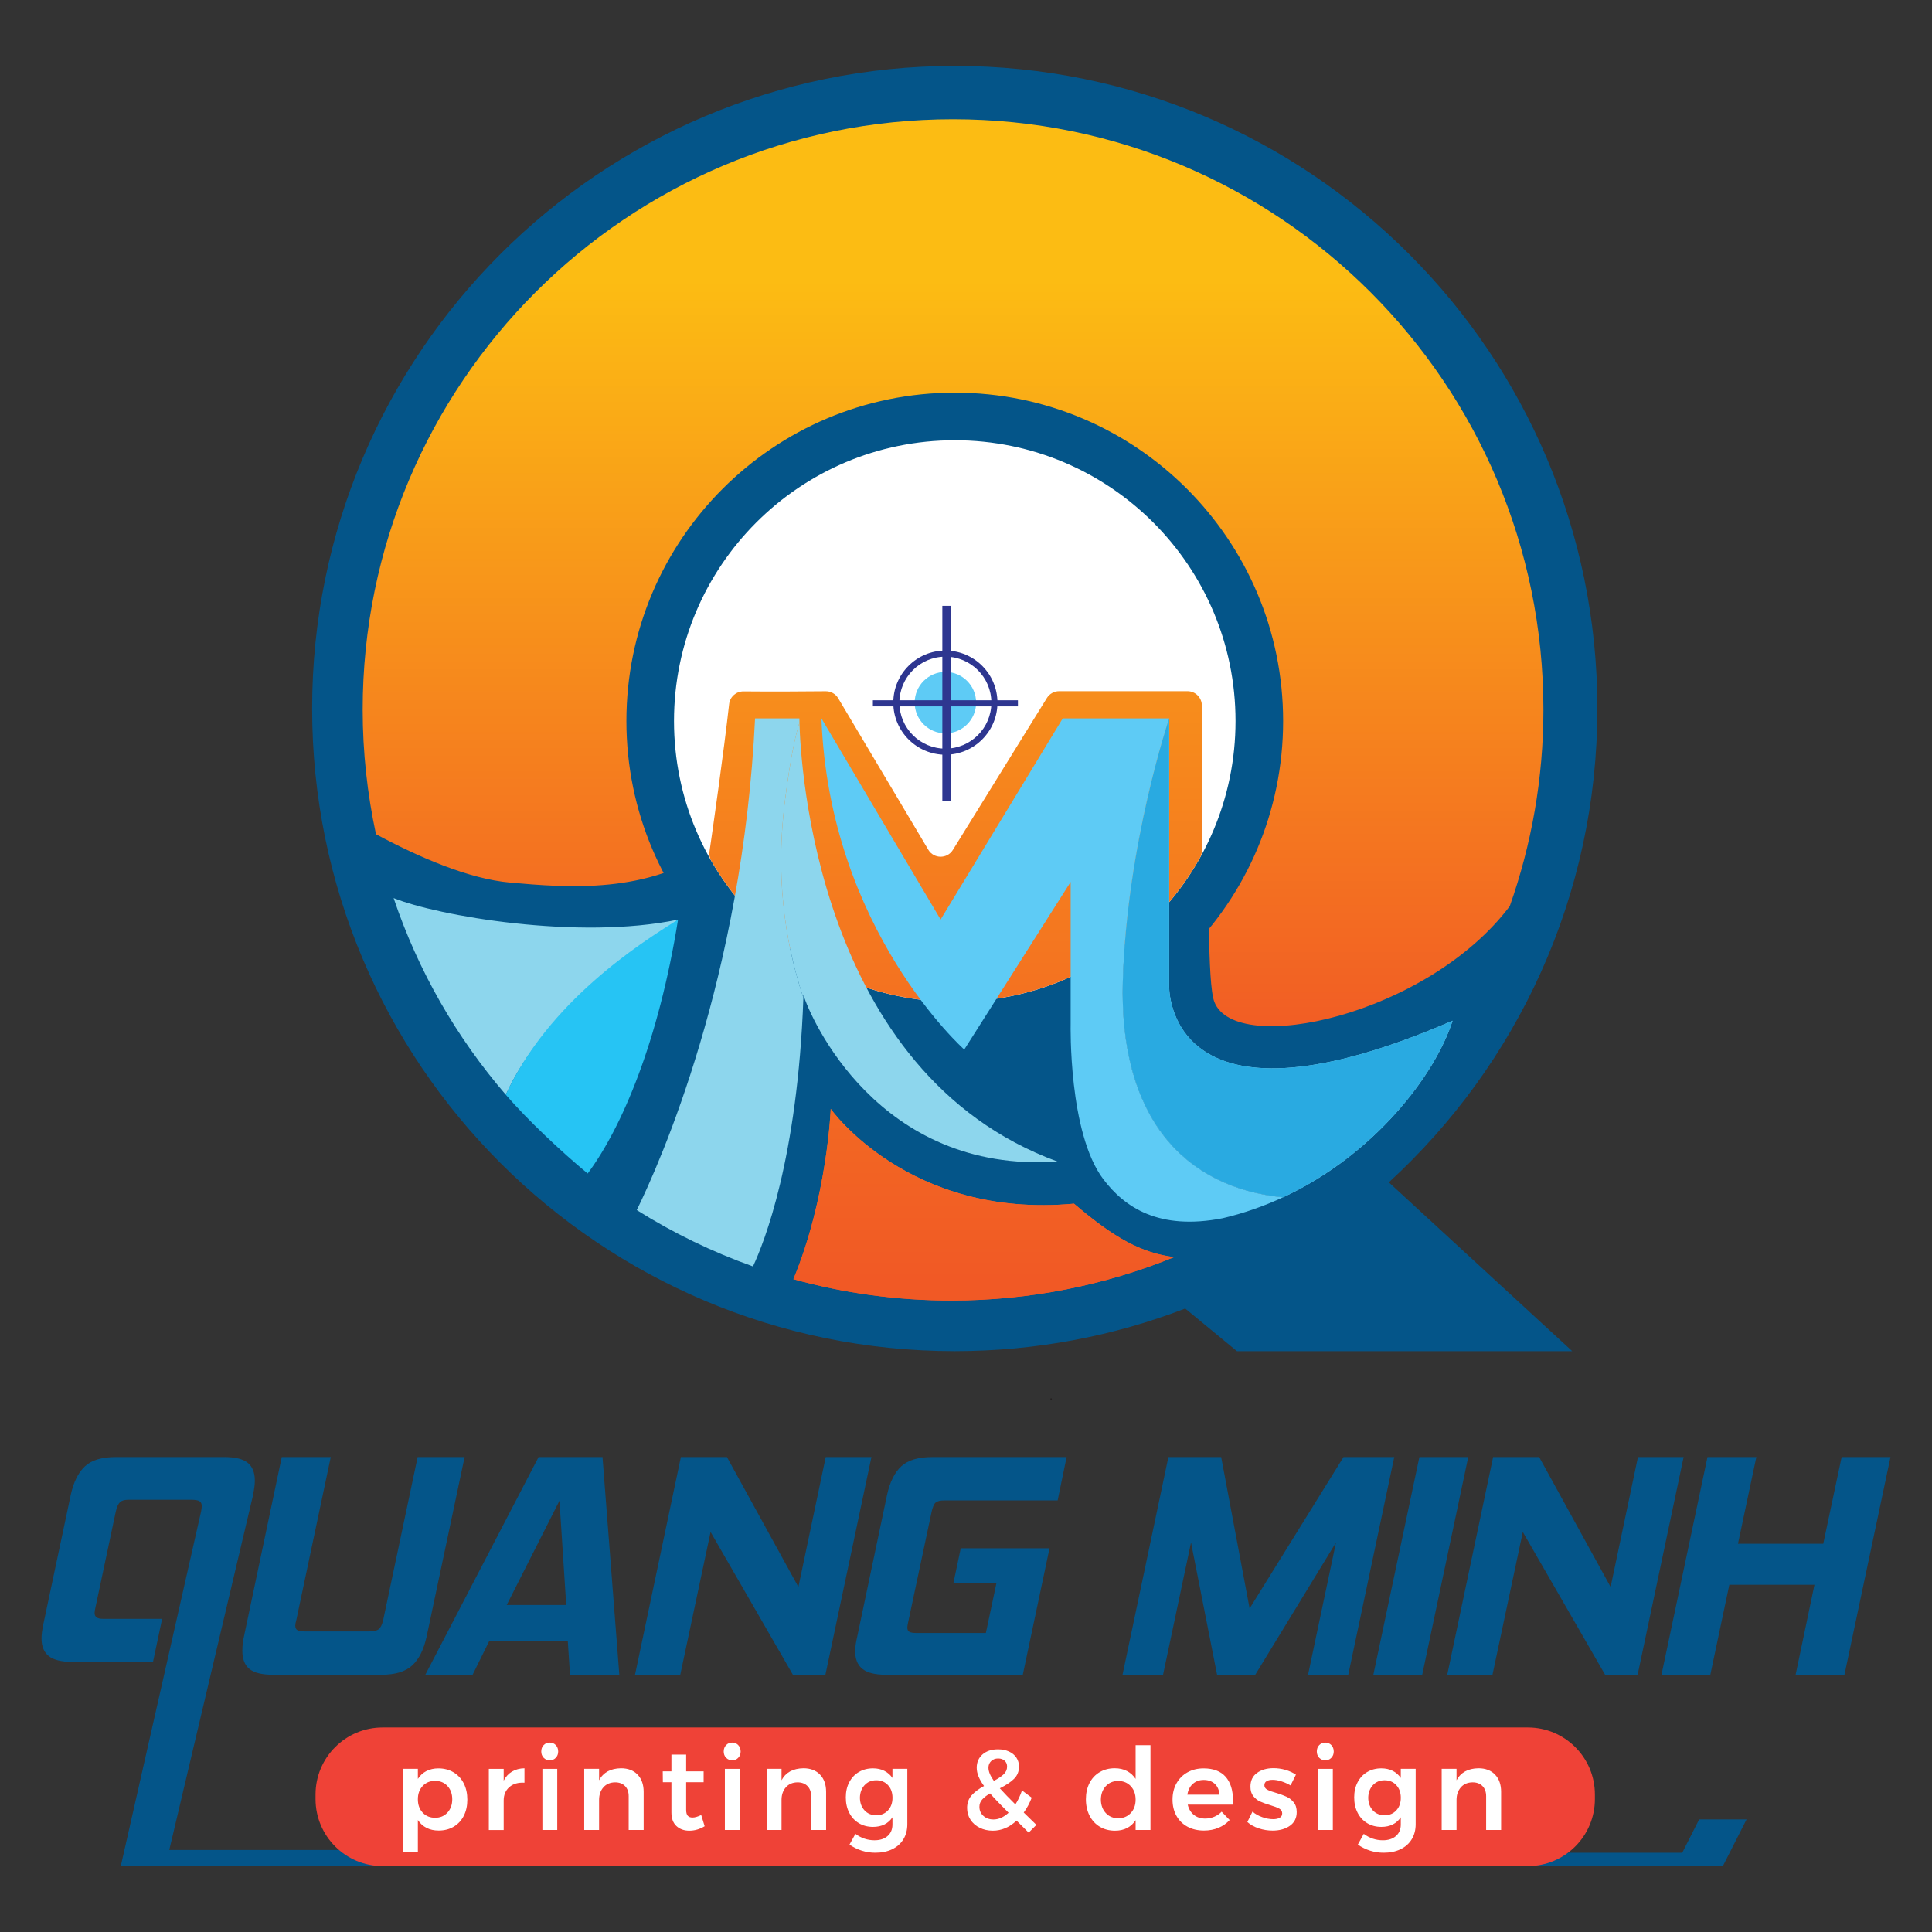 <?xml version="1.0" encoding="utf-8"?>
<!-- Generator: Adobe Illustrator 25.3.1, SVG Export Plug-In . SVG Version: 6.00 Build 0)  -->
<svg version="1.1" id="Layer_1" xmlns="http://www.w3.org/2000/svg" xmlns:xlink="http://www.w3.org/1999/xlink" x="0px" y="0px"
	 viewBox="0 0 850.39 850.39" style="enable-background:new 0 0 850.39 850.39;" xml:space="preserve">
<rect x="0" y="0" width="850.39" height="850.39" fill="#333333" stroke="none"/>
<style type="text/css">
	.st0{fill:#045589;}
	.st1{fill:none;stroke:#231F20;stroke-width:0.672;stroke-linecap:round;stroke-linejoin:round;stroke-miterlimit:10;}
	.st2{clip-path:url(#SVGID_2_);fill:url(#SVGID_3_);}
	.st3{fill:#FFFFFF;}
	.st4{fill:#8DD6ED;}
	.st5{fill:#26C4F4;}
	.st6{fill:#EF4237;}
	.st7{clip-path:url(#SVGID_5_);fill:url(#SVGID_6_);}
	.st8{fill:#2E3690;}
	.st9{fill:#5ECBF5;}
	.st10{clip-path:url(#SVGID_8_);fill:url(#SVGID_9_);}
	.st11{fill:#29AAE1;}
	.st12{clip-path:url(#SVGID_11_);fill:url(#SVGID_12_);}
	.st13{clip-path:url(#SVGID_14_);fill:url(#SVGID_15_);}
</style>
<g>
	<path class="st0" d="M54.5,815.51l34.02-150.26c0.09-0.51,0.16-0.94,0.21-1.31c0.05-0.37,0.07-0.69,0.07-0.97
		c0-1.06-0.33-1.8-1-2.21c-0.67-0.42-1.86-0.62-3.56-0.62H56.37c-1.61,0-2.8,0.36-3.56,1.07c-0.76,0.72-1.37,2.06-1.83,4.04
		l-9.06,42.73c-0.09,0.46-0.16,0.84-0.21,1.14c-0.05,0.3-0.07,0.59-0.07,0.87c0,1.7,1.17,2.56,3.52,2.56h26.2l-4.01,18.94H31.83
		c-4.79,0-8.25-0.85-10.37-2.56c-2.12-1.7-3.18-4.29-3.18-7.74c0-1.8,0.28-3.94,0.83-6.43l12.03-56.77
		c1.24-5.67,3.33-9.86,6.26-12.58c2.93-2.72,7.45-4.08,13.58-4.08h47.71c4.79,0,8.24,0.84,10.33,2.53c2.1,1.68,3.15,4.32,3.15,7.91
		c0,0.97-0.08,1.97-0.24,3.01c-0.16,1.04-0.34,2.11-0.52,3.21L74.22,815.51H54.5z"/>
	<path class="st0" d="M120.22,737.16c-4.89,0-8.37-0.85-10.44-2.56c-2.07-1.71-3.11-4.36-3.11-7.95c0-0.92,0.05-1.9,0.14-2.94
		c0.09-1.04,0.28-2.13,0.55-3.28l16.66-79.09h21.57l-15.14,71.63c-0.32,1.11-0.48,1.96-0.48,2.56c0,1.01,0.33,1.69,1,2.04
		c0.67,0.34,1.76,0.52,3.28,0.52h28.28c1.89,0,3.26-0.31,4.12-0.93c0.85-0.63,1.53-2.02,2.04-4.19l15.14-71.63h20.67l-16.73,79.09
		c-1.25,5.67-3.35,9.88-6.33,12.62c-2.97,2.74-7.48,4.11-13.52,4.11H120.22z"/>
	<path class="st0" d="M250.89,737.16l-0.97-14.86h-34.57l-7.33,14.86h-20.81l49.85-95.83h28.14l7.4,95.83H250.89z M246.26,660.55
		l-23.23,45.91h26.2L246.26,660.55z"/>
	<polygon class="st0" points="349,737.16 312.77,674.31 299.43,737.16 279.51,737.16 299.7,641.33 319.96,641.33 351.42,698.51 
		363.45,641.33 383.57,641.33 363.31,737.16 	"/>
	<path class="st0" d="M390.03,737.16c-4.79,0-8.26-0.85-10.4-2.56c-2.15-1.71-3.22-4.31-3.22-7.81c0-1.75,0.3-3.87,0.9-6.36
		l13.13-62.43c1.24-5.67,3.33-9.86,6.26-12.58c2.93-2.72,7.46-4.08,13.59-4.08h59.18l-3.94,19.08h-49.85c-1.89,0-3.19,0.34-3.91,1
		c-0.72,0.67-1.3,2.09-1.76,4.25l-10.37,48.81c-0.18,0.97-0.27,1.59-0.27,1.87c0,0.92,0.28,1.55,0.86,1.9
		c0.58,0.35,1.56,0.52,2.94,0.52h30.77l4.63-21.85h-18.94l3.25-15.42h39.07l-11.76,55.66H390.03z"/>
	<polygon class="st0" points="575.75,737.16 588.05,678.94 552.51,737.16 535.71,737.16 524.24,678.94 511.93,737.16 494.09,737.16 
		514.28,641.33 537.51,641.33 550.03,707.98 591.37,641.33 613.7,641.33 593.45,737.16 	"/>
	<polygon class="st0" points="604.5,737.16 624.76,641.33 646.26,641.33 626,737.16 	"/>
	<polygon class="st0" points="706.51,737.16 670.28,674.31 656.93,737.16 637.02,737.16 657.21,641.33 677.47,641.33 708.93,698.51 
		720.96,641.33 741.07,641.33 720.82,737.16 	"/>
	<polygon class="st0" points="811.86,737.16 790.36,737.16 798.66,697.54 761.18,697.54 752.82,737.16 731.32,737.16 751.57,641.33 
		773.07,641.33 764.99,679.49 802.53,679.49 810.62,641.33 832.12,641.33 	"/>
	<polygon class="st1" points="462.66,615.79 462.66,615.79 462.66,615.79 	"/>
	<path class="st0" d="M703.1,311.86c0-156.21-126.64-282.85-282.86-282.85c-156.21,0-282.85,126.64-282.85,282.85
		s126.64,282.86,282.85,282.86c35.75,0,69.95-6.65,101.44-18.76l22.77,18.76h147.57l-80.71-74.3
		C667.72,468.71,703.1,394.42,703.1,311.86"/>
	<g>
		<defs>
			<path id="SVGID_1_" d="M159.64,312.35c0,18.82,2.05,37.16,5.85,54.84c19.07,10.23,40.94,19.69,59.03,21.29
				c25.17,2.24,60.96,5.22,89.9-15.64c28.94-20.86,106.96-75.8,157.72-25.89c5.45,5.87-15.52,21.81-23.07,28.52
				c-7.55,6.71-16.36,20.56-16.36,20.56s66.71-38.81,98.58-29.58c1.11,22.58,0.01,66.17,3.2,74.5c9.33,24.34,93.8,6.04,130.05-42.08
				c9.56-27.07,14.81-56.18,14.81-86.52c0-143.51-116.34-259.86-259.86-259.86S159.64,168.84,159.64,312.35"/>
		</defs>
		<clipPath id="SVGID_2_">
			<use xlink:href="#SVGID_1_"  style="overflow:visible;"/>
		</clipPath>
		
			<linearGradient id="SVGID_3_" gradientUnits="userSpaceOnUse" x1="154.316" y1="614.954" x2="157.004" y2="614.954" gradientTransform="matrix(0 -127.265 -127.265 0 78681.625 20104.35)">
			<stop  offset="0" style="stop-color:#F15925"/>
			<stop  offset="1" style="stop-color:#FCBC13"/>
		</linearGradient>
		<rect x="159.64" y="52.5" class="st2" width="519.71" height="412.79"/>
	</g>
	<path class="st0" d="M564.78,317.37c0,79.82-64.71,144.53-144.53,144.53c-79.82,0-144.53-64.71-144.53-144.53
		c0-79.82,64.71-144.53,144.53-144.53C500.07,172.84,564.78,237.55,564.78,317.37"/>
	<path class="st3" d="M543.83,317.37c0,68.25-55.33,123.58-123.58,123.58c-68.25,0-123.58-55.33-123.58-123.58
		s55.33-123.58,123.58-123.58C488.5,193.79,543.83,249.12,543.83,317.37"/>
	<path class="st4" d="M283.53,416.45c6.93-5.15,14.88-11.6,14.93-11.67c-43.82,9.18-106.1-1.7-125.21-9.49
		c10.81,32.12,27.72,61.42,49.37,86.55C239.97,444.35,274.81,424.07,283.53,416.45"/>
	<path class="st5" d="M222.61,481.84c9.63,11.18,24.68,25.3,36.06,34.7c14.97-20.07,31.2-58.05,39.78-111.76
		C281.3,415.42,241.49,440.95,222.61,481.84"/>
	<polygon class="st0" points="217.81,821.38 53.16,821.38 54.78,814.28 222.71,814.28 	"/>
	<polygon class="st0" points="758.3,821.38 616.55,821.38 622.24,815.51 758.3,815.51 	"/>
	<path class="st6" d="M672.5,821.38H168.4c-16.3,0-29.51-13.21-29.51-29.51v-1.99c0-16.3,13.21-29.51,29.51-29.51h504.1
		c16.3,0,29.51,13.21,29.51,29.51v1.99C702.01,808.17,688.8,821.38,672.5,821.38"/>
	<g>
		<path class="st3" d="M199.64,780.12c1.93,1.16,3.42,2.77,4.48,4.85c1.06,2.08,1.58,4.48,1.58,7.19c0,2.68-0.52,5.05-1.56,7.09
			c-1.04,2.05-2.51,3.64-4.42,4.78c-1.91,1.14-4.12,1.71-6.64,1.71c-2.01,0-3.79-0.39-5.33-1.18c-1.54-0.79-2.82-1.94-3.82-3.45
			v14.13h-6.54v-36.66h6.54v4.43c0.97-1.51,2.22-2.66,3.75-3.45c1.53-0.78,3.29-1.18,5.31-1.18
			C195.49,778.39,197.71,778.97,199.64,780.12z M196.95,797.83c1.41-1.53,2.11-3.48,2.11-5.86s-0.7-4.33-2.11-5.84
			c-1.41-1.51-3.22-2.26-5.43-2.26c-2.25,0-4.07,0.76-5.48,2.26c-1.41,1.51-2.11,3.45-2.11,5.84c0,2.41,0.7,4.37,2.11,5.88
			c1.41,1.51,3.24,2.26,5.48,2.26C193.73,800.12,195.55,799.35,196.95,797.83z"/>
		<path class="st3" d="M225.39,779.77c1.56-0.92,3.38-1.4,5.46-1.43v6.34c-2.78-0.17-5,0.48-6.66,1.93
			c-1.66,1.46-2.49,3.43-2.49,5.91v12.98h-6.54v-26.91h6.54v5.18C222.6,782.03,223.83,780.7,225.39,779.77z"/>
		<path class="st3" d="M244.63,768.13c0.7,0.74,1.06,1.68,1.06,2.82c0,1.11-0.35,2.03-1.06,2.77c-0.7,0.74-1.59,1.11-2.66,1.11
			c-1.07,0-1.96-0.37-2.67-1.11s-1.06-1.66-1.06-2.77c0-1.14,0.35-2.08,1.06-2.82s1.59-1.11,2.67-1.11
			C243.04,767.02,243.92,767.39,244.63,768.13z M238.74,778.59h6.54v26.91h-6.54V778.59z"/>
		<path class="st3" d="M280.64,781.13c1.78,1.86,2.67,4.38,2.67,7.57v16.8h-6.59v-14.89c0-1.88-0.54-3.36-1.61-4.45
			c-1.07-1.09-2.53-1.64-4.38-1.64c-2.18,0.03-3.9,0.77-5.15,2.21c-1.26,1.44-1.89,3.29-1.89,5.53v13.23h-6.54v-26.91h6.54v5.03
			c1.84-3.45,5.06-5.21,9.66-5.28C276.43,778.34,278.86,779.27,280.64,781.13z"/>
		<path class="st3" d="M310.16,803.84c-2.15,1.31-4.39,1.96-6.74,1.96c-2.31,0-4.21-0.68-5.68-2.04c-1.48-1.36-2.21-3.36-2.21-6.01
			v-13.28h-3.77l-0.05-4.78h3.82v-7.39h6.49v7.39h7.69v4.78h-7.69v12.12c0,1.24,0.23,2.12,0.7,2.64s1.17,0.78,2.11,0.78
			c1.01,0,2.28-0.37,3.82-1.11L310.16,803.84z"/>
		<path class="st3" d="M324.94,768.13c0.7,0.74,1.06,1.68,1.06,2.82c0,1.11-0.35,2.03-1.06,2.77c-0.7,0.74-1.59,1.11-2.66,1.11
			c-1.07,0-1.96-0.37-2.67-1.11s-1.06-1.66-1.06-2.77c0-1.14,0.35-2.08,1.06-2.82s1.59-1.11,2.67-1.11
			C323.35,767.02,324.24,767.39,324.94,768.13z M319.06,778.59h6.54v26.91h-6.54V778.59z"/>
		<path class="st3" d="M360.95,781.13c1.78,1.86,2.67,4.38,2.67,7.57v16.8h-6.59v-14.89c0-1.88-0.54-3.36-1.61-4.45
			c-1.07-1.09-2.53-1.64-4.38-1.64c-2.18,0.03-3.9,0.77-5.15,2.21c-1.26,1.44-1.89,3.29-1.89,5.53v13.23h-6.54v-26.91H344v5.03
			c1.84-3.45,5.06-5.21,9.66-5.28C356.74,778.34,359.17,779.27,360.95,781.13z"/>
		<path class="st3" d="M399.37,778.59v24.34c0,2.55-0.58,4.77-1.74,6.66c-1.16,1.9-2.8,3.35-4.93,4.38
			c-2.13,1.02-4.6,1.53-7.42,1.53c-4.09,0-7.88-1.19-11.37-3.57l2.61-4.73c2.55,1.88,5.35,2.82,8.4,2.82c2.41,0,4.33-0.62,5.76-1.86
			c1.42-1.24,2.14-2.93,2.14-5.08v-3.17c-0.9,1.37-2.08,2.42-3.52,3.14c-1.44,0.72-3.12,1.08-5.03,1.08c-2.35,0-4.43-0.55-6.24-1.64
			c-1.81-1.09-3.22-2.61-4.23-4.58c-1.01-1.96-1.51-4.22-1.51-6.77c0-2.51,0.5-4.74,1.51-6.66c1.01-1.93,2.42-3.43,4.23-4.5
			c1.81-1.07,3.89-1.61,6.24-1.61c1.88,0,3.55,0.37,5,1.11c1.46,0.74,2.64,1.78,3.55,3.12v-4.02H399.37z M390.85,796.87
			c1.32-1.43,1.99-3.28,1.99-5.56c0-2.28-0.66-4.13-1.99-5.56c-1.32-1.43-3.04-2.14-5.15-2.14c-2.11,0-3.83,0.72-5.16,2.16
			c-1.32,1.44-2,3.29-2.04,5.53c0.03,2.28,0.71,4.13,2.04,5.56c1.32,1.43,3.04,2.14,5.16,2.14
			C387.81,799.01,389.52,798.3,390.85,796.87z"/>
		<path class="st3" d="M452.78,806.65l-5.33-5.28c-3.15,2.95-6.64,4.43-10.46,4.43c-2.11,0-4.03-0.43-5.76-1.28
			c-1.73-0.85-3.09-2.04-4.07-3.57c-0.99-1.53-1.48-3.24-1.48-5.15c0-2.21,0.66-4.07,1.99-5.56c1.32-1.49,3.14-2.86,5.46-4.1
			c-1.11-1.54-1.92-2.96-2.44-4.25c-0.52-1.29-0.78-2.56-0.78-3.8c0-2.41,0.86-4.37,2.56-5.86c1.71-1.49,3.99-2.24,6.84-2.24
			c1.78,0,3.37,0.32,4.78,0.96c1.41,0.64,2.5,1.53,3.27,2.69c0.77,1.16,1.16,2.47,1.16,3.95c0,2.18-0.74,3.98-2.21,5.41
			c-1.48,1.43-3.55,2.81-6.23,4.15c1.94,2.14,4.22,4.51,6.84,7.09c1.11-1.68,2.08-3.72,2.92-6.14l4.28,3.17
			c-0.94,2.45-2.11,4.63-3.52,6.54l5.58,5.43L452.78,806.65z M443.93,797.9c-3.42-3.39-6.14-6.22-8.15-8.5
			c-1.51,0.87-2.66,1.77-3.47,2.69c-0.81,0.92-1.21,1.98-1.21,3.19c0,1.64,0.59,2.98,1.76,4.02c1.17,1.04,2.63,1.56,4.38,1.56
			C439.56,800.87,441.78,799.88,443.93,797.9z M437.45,783.87c1.88-0.97,3.32-1.93,4.32-2.89c1.01-0.96,1.51-2.09,1.51-3.39
			c0-1.07-0.36-1.94-1.08-2.59c-0.72-0.65-1.67-0.98-2.84-0.98c-1.28,0-2.31,0.39-3.1,1.16c-0.79,0.77-1.18,1.74-1.18,2.92
			C435.08,779.73,435.87,781.66,437.45,783.87z"/>
		<path class="st3" d="M506.39,768.18v37.32h-6.54v-4.33c-0.97,1.51-2.22,2.66-3.75,3.45c-1.53,0.79-3.29,1.18-5.31,1.18
			c-2.55,0-4.79-0.58-6.71-1.74c-1.93-1.16-3.43-2.78-4.5-4.88s-1.61-4.5-1.61-7.22c0-2.68,0.53-5.06,1.58-7.12
			c1.06-2.06,2.55-3.66,4.48-4.8c1.93-1.14,4.13-1.71,6.62-1.71c2.05,0,3.84,0.4,5.38,1.21c1.54,0.8,2.82,1.96,3.82,3.47v-14.84
			H506.39z M497.71,798.03c1.43-1.53,2.14-3.49,2.14-5.91c0-2.41-0.71-4.38-2.14-5.91c-1.43-1.53-3.26-2.29-5.51-2.29
			c-2.25,0-4.07,0.76-5.48,2.29c-1.41,1.53-2.13,3.5-2.16,5.91c0.03,2.42,0.75,4.38,2.16,5.91c1.41,1.53,3.24,2.29,5.48,2.29
			C494.45,800.32,496.29,799.55,497.71,798.03z"/>
		<path class="st3" d="M539.46,782.06c2.16,2.45,3.24,5.88,3.24,10.31c0,0.87-0.02,1.53-0.05,1.96h-19.86
			c0.44,1.91,1.33,3.41,2.69,4.5c1.36,1.09,3.02,1.63,5,1.63c1.38,0,2.69-0.26,3.95-0.78c1.26-0.52,2.35-1.27,3.29-2.24l3.52,3.67
			c-1.34,1.48-2.98,2.61-4.9,3.42c-1.93,0.81-4.07,1.21-6.41,1.21c-2.75,0-5.17-0.57-7.27-1.71c-2.09-1.14-3.71-2.74-4.85-4.8
			c-1.14-2.06-1.71-4.43-1.71-7.12c0-2.68,0.58-5.06,1.74-7.14s2.77-3.7,4.85-4.85c2.08-1.16,4.44-1.74,7.09-1.74
			C534.07,778.39,537.29,779.62,539.46,782.06z M536.71,789.96c-0.07-1.98-0.72-3.55-1.96-4.73c-1.24-1.17-2.88-1.76-4.93-1.76
			c-1.91,0-3.51,0.58-4.8,1.74c-1.29,1.16-2.09,2.74-2.39,4.75H536.71z"/>
		<path class="st3" d="M564,784.07c-1.39-0.44-2.67-0.65-3.85-0.65c-1.11,0-1.99,0.19-2.64,0.58c-0.65,0.39-0.98,0.98-0.98,1.79
			c0,0.84,0.41,1.49,1.23,1.94c0.82,0.45,2.12,0.93,3.9,1.43c1.88,0.57,3.42,1.13,4.63,1.69c1.21,0.55,2.26,1.38,3.14,2.46
			c0.89,1.09,1.33,2.53,1.33,4.3c0,2.61-1.01,4.63-3.02,6.04c-2.01,1.41-4.54,2.11-7.59,2.11c-2.08,0-4.11-0.33-6.09-0.98
			c-1.98-0.65-3.65-1.58-5.03-2.79l2.26-4.58c1.21,1.04,2.65,1.85,4.33,2.44c1.67,0.59,3.27,0.88,4.78,0.88
			c1.21,0,2.17-0.21,2.89-0.63c0.72-0.42,1.08-1.05,1.08-1.89c0-0.94-0.42-1.64-1.26-2.11s-2.19-0.99-4.07-1.56
			c-1.81-0.54-3.28-1.07-4.42-1.59c-1.14-0.52-2.13-1.31-2.97-2.36c-0.84-1.06-1.26-2.44-1.26-4.15c0-2.65,0.96-4.67,2.89-6.06
			c1.93-1.39,4.35-2.09,7.27-2.09c1.78,0,3.53,0.25,5.26,0.75c1.73,0.5,3.26,1.21,4.6,2.11l-2.36,4.73
			C566.74,785.11,565.39,784.51,564,784.07z"/>
		<path class="st3" d="M586,768.13c0.7,0.74,1.06,1.68,1.06,2.82c0,1.11-0.35,2.03-1.06,2.77s-1.59,1.11-2.66,1.11
			c-1.07,0-1.96-0.37-2.67-1.11c-0.7-0.74-1.06-1.66-1.06-2.77c0-1.14,0.35-2.08,1.06-2.82c0.71-0.74,1.59-1.11,2.67-1.11
			C584.41,767.02,585.3,767.39,586,768.13z M580.12,778.59h6.54v26.91h-6.54V778.59z"/>
		<path class="st3" d="M623.12,778.59v24.34c0,2.55-0.58,4.77-1.74,6.66c-1.16,1.9-2.8,3.35-4.93,4.38
			c-2.13,1.02-4.6,1.53-7.42,1.53c-4.09,0-7.88-1.19-11.37-3.57l2.61-4.73c2.55,1.88,5.35,2.82,8.4,2.82c2.42,0,4.33-0.62,5.76-1.86
			c1.43-1.24,2.14-2.93,2.14-5.08v-3.17c-0.91,1.37-2.08,2.42-3.52,3.14c-1.44,0.72-3.12,1.08-5.03,1.08
			c-2.35,0-4.42-0.55-6.23-1.64c-1.81-1.09-3.22-2.61-4.22-4.58c-1.01-1.96-1.51-4.22-1.51-6.77c0-2.51,0.5-4.74,1.51-6.66
			c1.01-1.93,2.41-3.43,4.22-4.5c1.81-1.07,3.89-1.61,6.23-1.61c1.88,0,3.55,0.37,5.01,1.11c1.46,0.74,2.64,1.78,3.54,3.12v-4.02
			H623.12z M614.59,796.87c1.33-1.43,1.99-3.28,1.99-5.56c0-2.28-0.66-4.13-1.99-5.56c-1.32-1.43-3.04-2.14-5.15-2.14
			c-2.11,0-3.83,0.72-5.16,2.16c-1.32,1.44-2,3.29-2.04,5.53c0.03,2.28,0.71,4.13,2.04,5.56c1.33,1.43,3.04,2.14,5.16,2.14
			C611.55,799.01,613.27,798.3,614.59,796.87z"/>
		<path class="st3" d="M658.07,781.13c1.78,1.86,2.66,4.38,2.66,7.57v16.8h-6.59v-14.89c0-1.88-0.54-3.36-1.61-4.45
			c-1.07-1.09-2.53-1.64-4.38-1.64c-2.18,0.03-3.9,0.77-5.15,2.21c-1.26,1.44-1.89,3.29-1.89,5.53v13.23h-6.54v-26.91h6.54v5.03
			c1.84-3.45,5.06-5.21,9.66-5.28C653.86,778.34,656.29,779.27,658.07,781.13z"/>
	</g>
	<g>
		<defs>
			<path id="SVGID_4_" d="M466.19,304.23c-2.19,0-4.23,1.13-5.39,3l-41.38,66.87c-2.5,4.04-8.41,3.99-10.83-0.09l-39.64-66.65
				c-1.15-1.94-3.23-3.12-5.49-3.1c-7.34,0.07-24.28,0.19-36.17,0.06c-3.26-0.04-6,2.38-6.36,5.62c-2.3,20.78-7.33,55.86-8.64,64.87
				c-0.2,1.41,0.06,2.85,0.77,4.08c21.33,37.08,61.33,62.05,107.18,62.05c46.41,0,86.84-25.58,107.97-63.41
				c0.53-0.95,0.8-2.03,0.8-3.13v-63.84c0-3.5-2.84-6.33-6.34-6.33H466.19z"/>
		</defs>
		<clipPath id="SVGID_5_">
			<use xlink:href="#SVGID_4_"  style="overflow:visible;"/>
		</clipPath>
		
			<linearGradient id="SVGID_6_" gradientUnits="userSpaceOnUse" x1="154.044" y1="614.93" x2="156.732" y2="614.93" gradientTransform="matrix(0 -176.358 -176.358 0 108868.531 27721.654)">
			<stop  offset="0" style="stop-color:#F15925"/>
			<stop  offset="1" style="stop-color:#FCBC13"/>
		</linearGradient>
		<rect x="312.1" y="304.23" class="st7" width="216.92" height="136.72"/>
	</g>
	<polygon class="st0" points="768.77,800.83 758.34,821.38 737.47,821.38 747.91,800.83 	"/>
	<path class="st8" d="M416.12,332.2c-12.64,0-22.93-10.29-22.93-22.93c0-12.64,10.29-22.92,22.93-22.92
		c12.64,0,22.92,10.29,22.92,22.92C439.05,321.91,428.76,332.2,416.12,332.2 M416.12,289.04c-11.16,0-20.24,9.08-20.24,20.24
		c0,11.16,9.08,20.24,20.24,20.24c11.16,0,20.24-9.08,20.24-20.24C436.36,298.12,427.28,289.04,416.12,289.04"/>
	<path class="st9" d="M429.65,309.28c0,7.47-6.06,13.52-13.53,13.52s-13.52-6.06-13.52-13.52c0-7.47,6.05-13.53,13.52-13.53
		S429.65,301.81,429.65,309.28"/>
	<rect x="414.78" y="266.66" class="st8" width="3.61" height="85.85"/>
	<rect x="384.21" y="308.23" class="st8" width="63.84" height="2.69"/>
	<path class="st9" d="M494.24,431.43c1.83-60.4,20.37-115.22,20.37-115.23h-46.83l-53.76,88.53l-52.46-88.53
		c3.47,93.01,62.87,145.77,62.87,145.77l46.83-73.78v62.68c0,0-1.04,47.82,14.38,68.18c9.33,12.31,24.39,22.66,52.53,17.17
		c9.41-2.2,18.29-5.37,26.59-9.22C521.37,522.8,492.41,491.82,494.24,431.43"/>
	<path class="st4" d="M639.37,449.27c-121.11,52.47-124.68-9.32-124.76-14.92V316.21c0,0.01-18.55,54.83-20.37,115.23
		c-1.83,60.39,27.13,91.37,70.52,95.56C604.94,508.34,631.72,473.16,639.37,449.27"/>
	<path class="st11" d="M639.37,449.27c-121.11,52.47-124.68-9.32-124.76-14.92V316.21c0,0.01-18.55,54.83-20.37,115.23
		c-1.83,60.39,27.13,91.37,70.52,95.56C604.94,508.34,631.72,473.16,639.37,449.27"/>
	<path class="st4" d="M345.53,352.27c2.38-18.59,4.59-28.7,6.36-34.19c-0.03-1.22-0.03-1.88-0.03-1.88h-19.51
		c-5.49,114.26-42.02,195.92-52.07,216.43c15.97,10.04,33.1,18.38,51.15,24.8c4.88-10.41,19.64-47.38,22.19-118.19
		C344.98,413.06,341.41,384.48,345.53,352.27"/>
	<path class="st4" d="M353.62,439.24c-0.01-0.47-0.01-0.95-0.02-1.41c2.89,9.69,32.75,78.93,111.86,73.44
		c-106.22-38.88-113.12-175.59-113.57-193.18c-1.77,5.48-3.98,15.59-6.36,34.18C341.41,384.48,344.97,413.06,353.62,439.24"/>
	<g>
		<defs>
			<path id="SVGID_10_" d="M349.22,563.05c22.13,6.11,45.44,9.39,69.52,9.39c34.7,0,67.8-6.8,98.08-19.11
				c-14.28-1.8-26.18-8.22-44.09-23.52c-72.81,6.75-107.08-41.73-107.08-41.73S364.21,526.89,349.22,563.05"/>
		</defs>
		<clipPath id="SVGID_8_">
			<use xlink:href="#SVGID_10_"  style="overflow:visible;"/>
		</clipPath>
		
			<linearGradient id="SVGID_9_" gradientUnits="userSpaceOnUse" x1="154.029" y1="614.885" x2="156.717" y2="614.885" gradientTransform="matrix(0 -182.895 -182.895 0 112892.344 28734.74)">
			<stop  offset="0" style="stop-color:#F15925"/>
			<stop  offset="1" style="stop-color:#FCBC13"/>
		</linearGradient>
		<rect x="349.22" y="488.08" class="st10" width="167.6" height="84.36"/>
	</g>
	<g>
		<defs>
			<path id="SVGID_13_" d="M349.22,563.05c22.13,6.11,45.44,9.39,69.52,9.39c34.7,0,67.8-6.8,98.08-19.11
				c-14.28-1.8-26.18-8.22-44.09-23.52c-72.81,6.75-107.08-41.73-107.08-41.73S364.21,526.89,349.22,563.05"/>
		</defs>
		<clipPath id="SVGID_11_">
			<use xlink:href="#SVGID_13_"  style="overflow:visible;"/>
		</clipPath>
		
			<linearGradient id="SVGID_12_" gradientUnits="userSpaceOnUse" x1="154.029" y1="614.885" x2="156.717" y2="614.885" gradientTransform="matrix(0 -182.895 -182.895 0 112892.344 28734.74)">
			<stop  offset="0" style="stop-color:#F15925"/>
			<stop  offset="1" style="stop-color:#FCBC13"/>
		</linearGradient>
		<rect x="349.22" y="488.08" class="st12" width="167.6" height="84.36"/>
	</g>
</g>
</svg>
